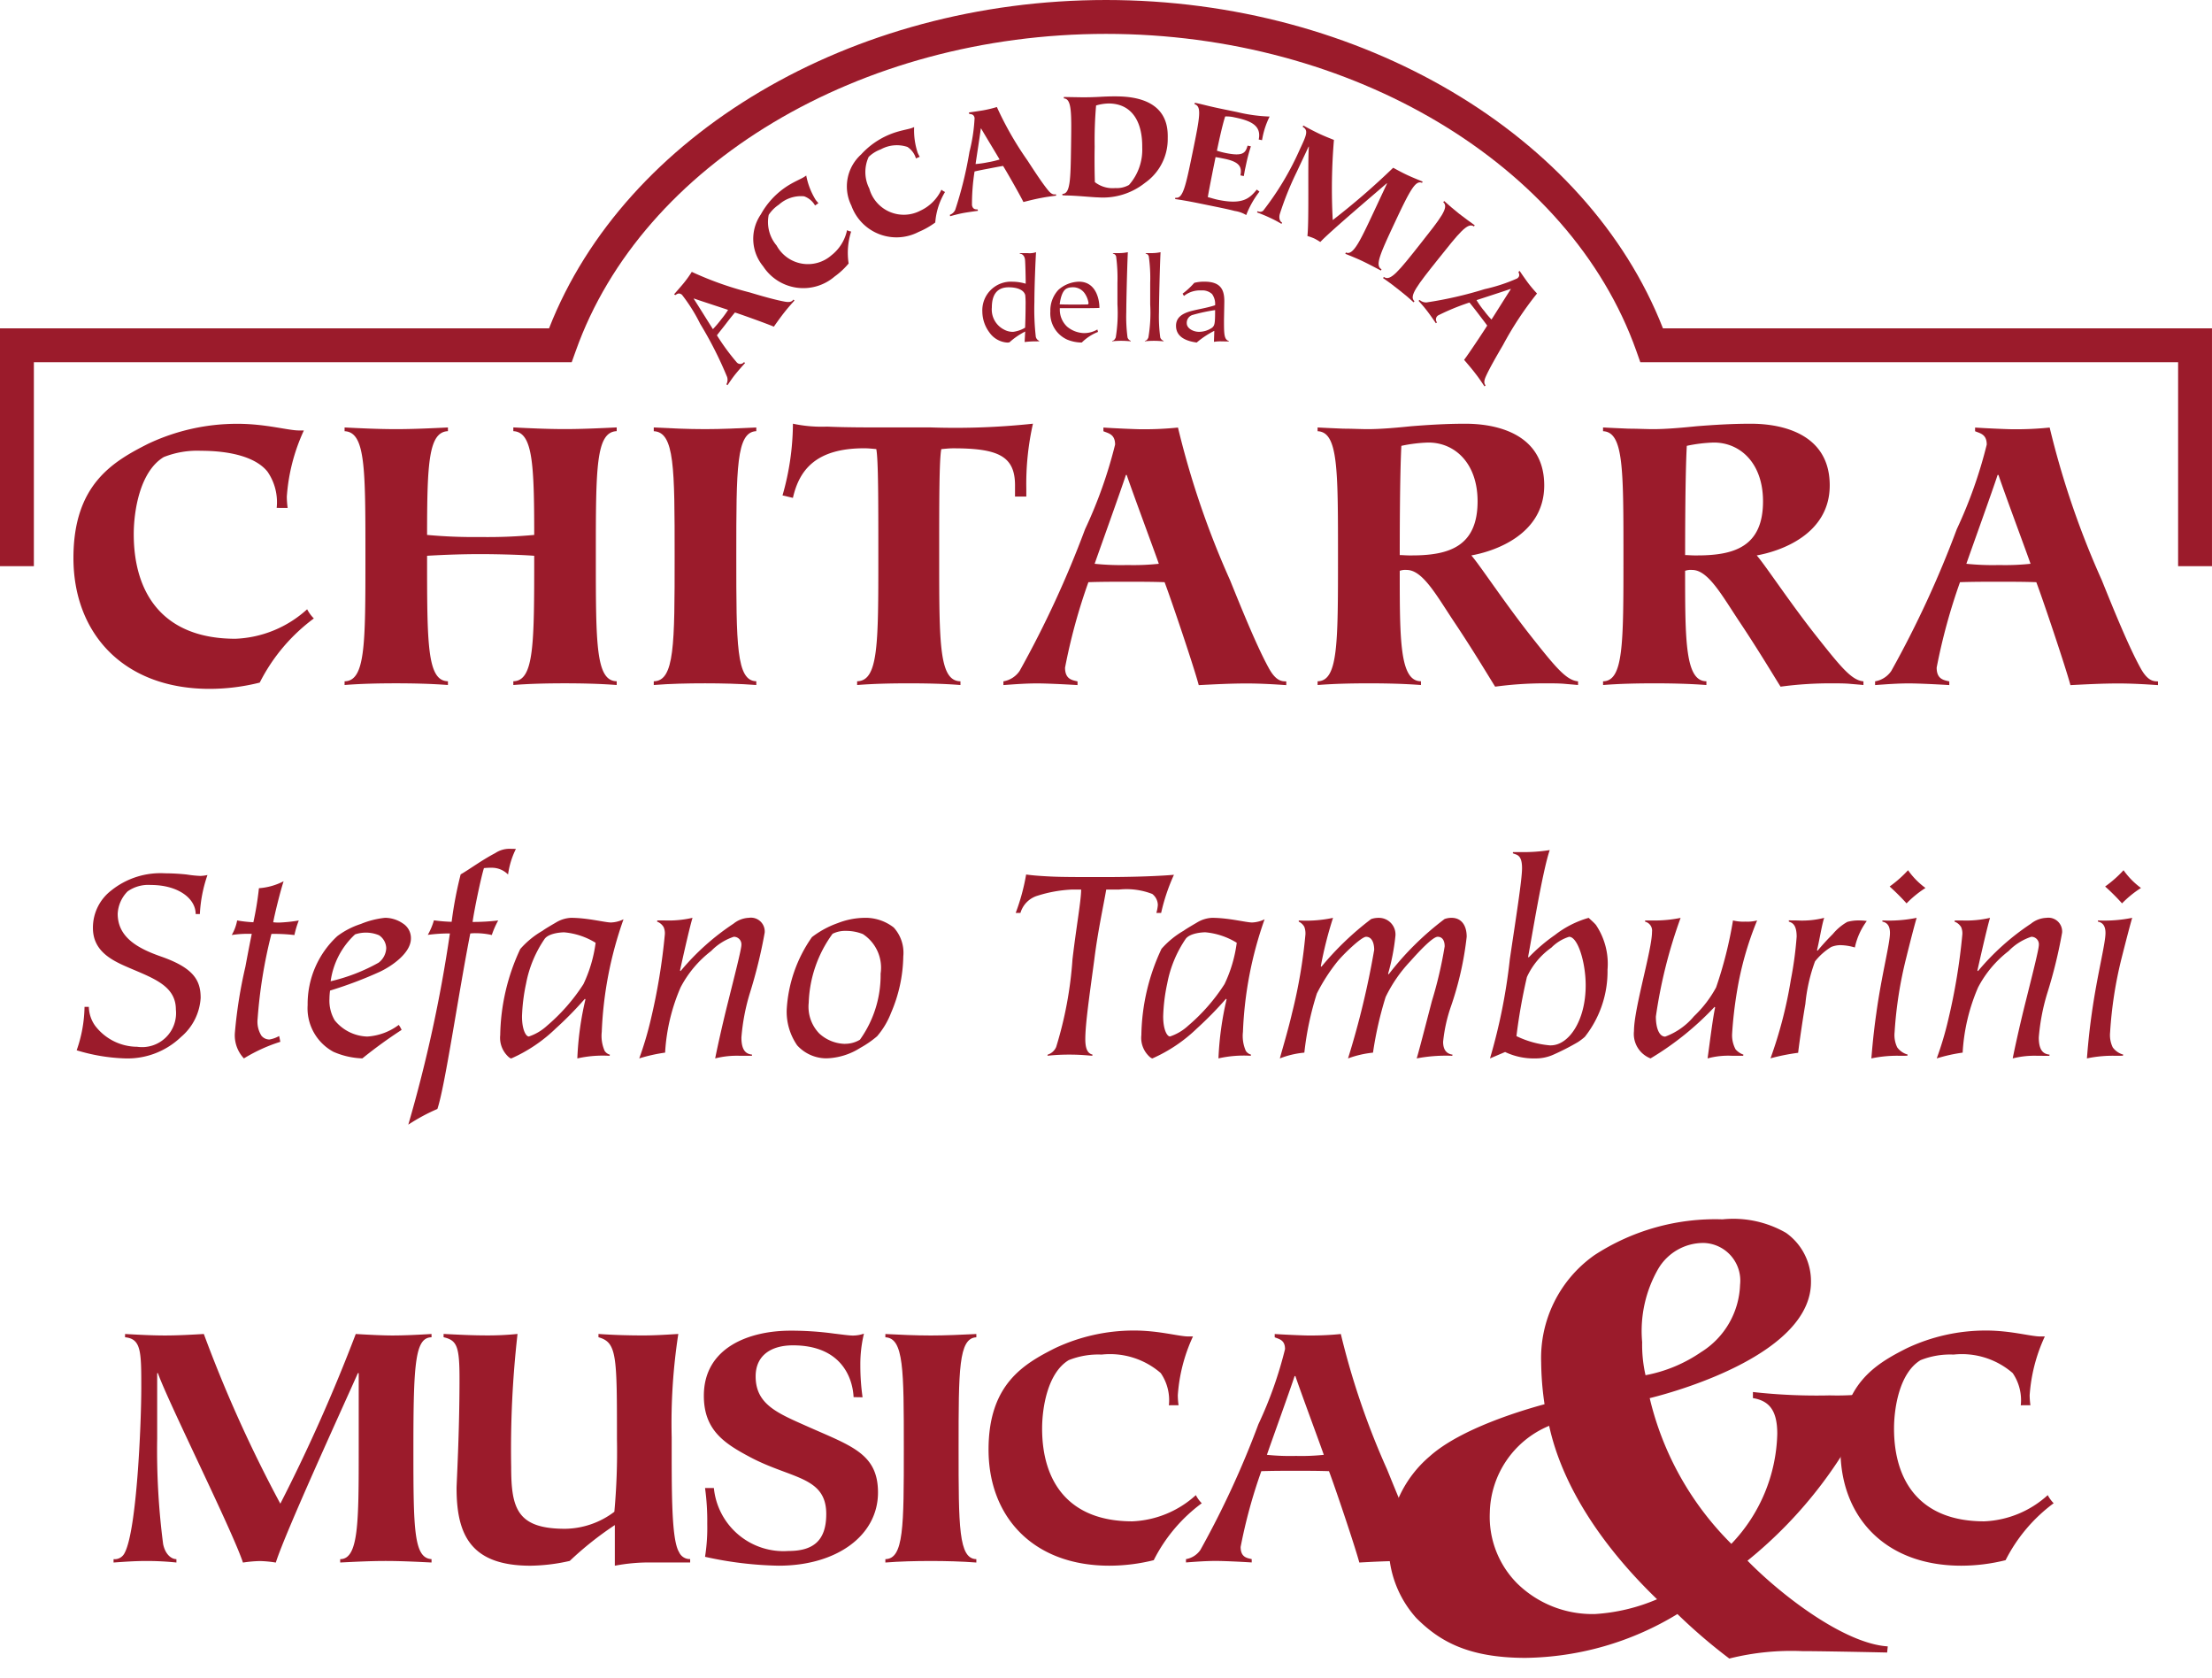 <svg id="Raggruppa_200" data-name="Raggruppa 200" xmlns="http://www.w3.org/2000/svg" xmlns:xlink="http://www.w3.org/1999/xlink" width="122.651" height="93.003" viewBox="0 0 122.651 93.003">
  <defs>
    <clipPath id="clip-path">
      <rect id="Rettangolo_237" data-name="Rettangolo 237" width="122.651" height="93.003" fill="#9b1b2b"/>
    </clipPath>
  </defs>
  <g id="Raggruppa_199" data-name="Raggruppa 199" clip-path="url(#clip-path)">
    <path id="Tracciato_239" data-name="Tracciato 239" d="M14.614,184.1a.609.609,0,0,0,.614-.346c.676-1.249.923-7.175.923-9.145,0-2.006,0-2.723-.9-2.808v-.182c.74.04,1.477.082,2.214.082.719,0,1.437-.042,2.154-.082a74.319,74.319,0,0,0,4.242,9.406,94.156,94.156,0,0,0,4.182-9.406c.674.04,1.475.082,2.029.082.716,0,1.456-.042,2.173-.082v.182c-.9.019-1.006,1.373-1.006,6.148,0,4.531.022,6.089,1.006,6.15v.187c-.843-.042-1.7-.085-2.544-.085s-1.677.043-2.521.085V184.1c1.027,0,1.027-2.048,1.027-6.15v-4.16H28.16c-.736,1.664-4.019,8.813-4.55,10.5a6.185,6.185,0,0,0-.88-.085,7.011,7.011,0,0,0-.941.085c-.6-1.806-4.161-8.918-4.716-10.5h-.041v3.63a40.44,40.44,0,0,0,.33,5.842c.122.593.47.838.737.838v.187a15.564,15.564,0,0,0-1.721-.085c-.575,0-1.172.043-1.764.085Z" transform="translate(-8.317 -97.67)" fill="#9b1b2b"/>
    <path id="Tracciato_240" data-name="Tracciato 240" d="M66.584,182.211a18.448,18.448,0,0,0-2.5,1.987,10.3,10.3,0,0,1-2.175.266c-3.3,0-4.1-1.7-4.1-4.3,0-.285.163-3.032.163-6.066,0-1.8-.144-2.13-.883-2.3v-.182c.8.04,1.576.082,2.417.082a16.283,16.283,0,0,0,1.683-.082,56.632,56.632,0,0,0-.352,7.376c0,2.3.33,3.425,2.994,3.425a4.606,4.606,0,0,0,2.727-.944,36.778,36.778,0,0,0,.144-4.017c0-4.653,0-5.37-1.025-5.657v-.182c.819.058,1.661.082,2.481.082.656,0,1.292-.042,1.946-.082a32.492,32.492,0,0,0-.367,5.736c0,2.955-.023,5.657.408,6.356a.648.648,0,0,0,.616.387v.187H68.531a10.188,10.188,0,0,0-1.947.181Z" transform="translate(-32.493 -97.67)" fill="#9b1b2b"/>
    <path id="Tracciato_241" data-name="Tracciato 241" d="M98.879,174.872c-.06-1.168-.759-2.871-3.361-2.871-1.209,0-2.07.554-2.07,1.721,0,1.54,1.19,2.027,2.808,2.747,2.479,1.107,3.976,1.516,3.976,3.69,0,2.378-2.275,4.057-5.513,4.057a20.308,20.308,0,0,1-4.077-.493,10.29,10.29,0,0,0,.123-1.822,13.267,13.267,0,0,0-.123-1.99h.49A3.88,3.88,0,0,0,95.27,183.4c1.375,0,2.093-.572,2.093-2.048,0-2.09-1.947-1.945-4.222-3.155-1.435-.76-2.565-1.5-2.565-3.4,0-2.708,2.565-3.609,4.8-3.609a17.507,17.507,0,0,1,2.441.164c.368.042.8.106,1.024.106a1.861,1.861,0,0,0,.612-.106,7.251,7.251,0,0,0-.2,1.764,12.354,12.354,0,0,0,.124,1.764Z" transform="translate(-51.549 -97.423)" fill="#9b1b2b"/>
    <path id="Tracciato_242" data-name="Tracciato 242" d="M113.935,184.1c1.023-.019,1.023-1.8,1.023-6.15s0-6.106-1.023-6.148v-.182c.8.04,1.661.082,2.524.082.8,0,1.7-.042,2.52-.082v.182c-.984.042-.984,1.8-.984,6.148s0,6.131.984,6.15v.187c-.821-.064-1.722-.085-2.52-.085-.863,0-1.724.021-2.524.085Z" transform="translate(-64.843 -97.67)" fill="#9b1b2b"/>
    <path id="Tracciato_243" data-name="Tracciato 243" d="M137.209,175.323a2.656,2.656,0,0,0-.451-1.785,4.293,4.293,0,0,0-3.279-1.025,4.421,4.421,0,0,0-1.823.308c-1.19.717-1.476,2.687-1.476,3.793,0,2.932,1.457,5.143,5,5.143a5.577,5.577,0,0,0,3.525-1.453,1.8,1.8,0,0,0,.327.45,8.887,8.887,0,0,0-2.662,3.156,10.224,10.224,0,0,1-2.46.306c-4.242,0-6.7-2.724-6.7-6.435,0-3.606,1.927-4.734,3.669-5.615a10.241,10.241,0,0,1,4.407-.986c1.371,0,2.479.329,3.011.329h.248a9.222,9.222,0,0,0-.841,3.259,4.071,4.071,0,0,0,.042.553Z" transform="translate(-72.397 -97.423)" fill="#9b1b2b"/>
    <path id="Tracciato_244" data-name="Tracciato 244" d="M156.262,184.284c-.655-.042-1.558-.084-1.99-.084-.551,0-1.1.042-1.655.084V184.1a1.21,1.21,0,0,0,.8-.511,50.476,50.476,0,0,0,3.216-6.968,22.185,22.185,0,0,0,1.476-4.162c0-.514-.327-.553-.572-.656v-.182c.59.039,1.619.081,1.8.081a16.584,16.584,0,0,0,1.866-.081,42.723,42.723,0,0,0,2.562,7.5c.6,1.476,1.331,3.279,1.906,4.323.348.638.633.657.863.657v.187c-.576-.042-1.293-.084-1.95-.084-.78,0-1.579.042-2.356.084-.227-.862-1.374-4.265-1.682-5.064-.614-.021-1.229-.021-1.861-.021s-1.255,0-1.89.021a28.712,28.712,0,0,0-1.147,4.2c0,.575.351.614.614.675Zm2.459-5.905a11.816,11.816,0,0,0,1.537-.061c-.142-.432-1.31-3.566-1.574-4.365h-.044c-.225.7-1.335,3.772-1.535,4.365a12.613,12.613,0,0,0,1.616.061" transform="translate(-86.857 -97.671)" fill="#9b1b2b"/>
    <path id="Tracciato_245" data-name="Tracciato 245" d="M246.833,175.323a2.664,2.664,0,0,0-.449-1.785,4.3,4.3,0,0,0-3.279-1.025,4.438,4.438,0,0,0-1.827.308c-1.187.717-1.473,2.687-1.473,3.793,0,2.932,1.454,5.143,5,5.143a5.568,5.568,0,0,0,3.523-1.453,1.973,1.973,0,0,0,.328.45,8.952,8.952,0,0,0-2.665,3.156,10.194,10.194,0,0,1-2.457.306c-4.245,0-6.7-2.724-6.7-6.435,0-3.606,1.927-4.734,3.67-5.615a10.244,10.244,0,0,1,4.4-.986c1.377,0,2.482.329,3.014.329h.248a9.223,9.223,0,0,0-.841,3.259,4.526,4.526,0,0,0,.042.553Z" transform="translate(-134.785 -97.423)" fill="#9b1b2b"/>
    <path id="Tracciato_246" data-name="Tracciato 246" d="M206.345,180.884c-1.682-.037-3.85-.077-4.711-.077a14.133,14.133,0,0,0-4.04.411,30.591,30.591,0,0,1-2.877-2.467,16.591,16.591,0,0,1-8.417,2.43c-3.254,0-4.823-.973-6.059-2.206a5.956,5.956,0,0,1-1.531-4.076,6.435,6.435,0,0,1,2.282-4.9c1.717-1.532,5.121-2.544,6.357-2.879a16.549,16.549,0,0,1-.187-2.319,6.969,6.969,0,0,1,2.952-5.944,12.265,12.265,0,0,1,7.107-1.986,5.864,5.864,0,0,1,3.517.749,3.281,3.281,0,0,1,1.384,2.731c0,3.888-7.108,5.981-8.942,6.432a16.859,16.859,0,0,0,4.527,8.077,9.119,9.119,0,0,0,2.546-6.1c0-1.308-.453-1.83-1.35-1.98v-.337a31.719,31.719,0,0,0,4.265.187,14.019,14.019,0,0,0,2.5-.15,24.347,24.347,0,0,1-7.066,9.313c1.907,1.946,5.383,4.6,7.778,4.751Zm-16.2-2.133a10.346,10.346,0,0,0,3.443-.82c-3.142-3.032-5.275-6.361-5.984-9.614a5.326,5.326,0,0,0-3.29,4.824,5.231,5.231,0,0,0,1.532,3.927,5.948,5.948,0,0,0,4.3,1.682m2.805-13.239a8.038,8.038,0,0,0,3.068-1.273,4.575,4.575,0,0,0,2.171-3.738,2.088,2.088,0,0,0-2.023-2.32,2.908,2.908,0,0,0-2.506,1.421,6.9,6.9,0,0,0-.9,4.075,7.647,7.647,0,0,0,.187,1.835" transform="translate(-101.707 -89.278)" fill="#9b1b2b"/>
    <path id="Tracciato_247" data-name="Tracciato 247" d="M90.689,40.029c-.19.21-.442.5-.559.648-.147.185-.28.385-.416.581l-.061-.049a.519.519,0,0,0,.039-.408A21.122,21.122,0,0,0,88.2,37.857a9.283,9.283,0,0,0-1.01-1.61c-.172-.138-.274-.038-.374.018l-.061-.049c.171-.191.459-.526.51-.589a6.458,6.458,0,0,0,.469-.65,18.358,18.358,0,0,0,3.214,1.14c.658.2,1.463.427,1.971.515.307.051.389-.041.449-.117l.061.05c-.165.182-.371.414-.545.635-.208.262-.408.543-.6.816-.349-.154-1.806-.676-2.156-.787-.171.2-.337.411-.5.626s-.335.421-.5.639a12.215,12.215,0,0,0,1.11,1.511.259.259,0,0,0,.391-.026Zm-1.332-2.408a5.363,5.363,0,0,0,.39-.535c-.184-.067-1.552-.51-1.893-.631l-.013.012c.175.262.916,1.457,1.065,1.685a6.472,6.472,0,0,0,.451-.53" transform="translate(-49.376 -19.906)" fill="#9b1b2b"/>
    <path id="Tracciato_248" data-name="Tracciato 248" d="M100.352,24.237a1.145,1.145,0,0,0-.606-.508,1.831,1.831,0,0,0-1.4.464,1.979,1.979,0,0,0-.563.564,2.007,2.007,0,0,0,.437,1.7,1.978,1.978,0,0,0,3.039.543,2.388,2.388,0,0,0,.867-1.393.711.711,0,0,0,.228.075,3.86,3.86,0,0,0-.14,1.771,4.218,4.218,0,0,1-.78.725,2.657,2.657,0,0,1-3.959-.567,2.388,2.388,0,0,1-.128-2.881,4.379,4.379,0,0,1,1.292-1.45c.483-.346.949-.51,1.137-.643l.087-.06a3.965,3.965,0,0,0,.524,1.35c.047.063.106.129.152.182Z" transform="translate(-55.159 -12.847)" fill="#9b1b2b"/>
    <path id="Tracciato_249" data-name="Tracciato 249" d="M112.818,18.087a1.143,1.143,0,0,0-.471-.636,1.852,1.852,0,0,0-1.475.132,1.914,1.914,0,0,0-.675.42,2.015,2.015,0,0,0,.035,1.752,1.984,1.984,0,0,0,2.837,1.226,2.4,2.4,0,0,0,1.162-1.16.867.867,0,0,0,.2.126,3.848,3.848,0,0,0-.542,1.692,4.409,4.409,0,0,1-.927.525,2.656,2.656,0,0,1-3.723-1.458,2.386,2.386,0,0,1,.536-2.836,4.409,4.409,0,0,1,1.59-1.113c.549-.226,1.041-.279,1.253-.366l.1-.042a3.973,3.973,0,0,0,.2,1.434,2.4,2.4,0,0,0,.11.214Z" transform="translate(-62.031 -9.305)" fill="#9b1b2b"/>
    <path id="Tracciato_250" data-name="Tracciato 250" d="M123.79,19.523c-.278.037-.665.093-.846.128-.233.045-.464.108-.695.17l-.016-.077a.526.526,0,0,0,.3-.282,21.453,21.453,0,0,0,.786-3.208,9.387,9.387,0,0,0,.285-1.878c-.042-.218-.187-.207-.3-.228l-.015-.079c.254-.031.692-.1.767-.113a6.553,6.553,0,0,0,.784-.187,18.242,18.242,0,0,0,1.694,2.959c.373.573.832,1.278,1.159,1.671.2.241.324.223.419.207l.015.076c-.247.031-.551.071-.828.126-.329.061-.664.145-.988.227-.165-.346-.93-1.69-1.127-2-.26.041-.52.094-.789.145s-.528.1-.793.162a11.66,11.66,0,0,0-.143,1.87c.049.241.2.228.315.235Zm.559-2.693a5.4,5.4,0,0,0,.642-.152c-.094-.171-.844-1.4-1.024-1.719l-.017,0c-.038.315-.254,1.7-.291,1.971a5.847,5.847,0,0,0,.69-.1" transform="translate(-69.565 -7.836)" fill="#9b1b2b"/>
    <path id="Tracciato_251" data-name="Tracciato 251" d="M136.715,17.883v-.077c.439,0,.453-.77.48-2.639s.042-2.628-.4-2.654v-.079l.919.016c.36.006.75-.005,1.119-.026s.707-.027.961-.022c2.8.045,2.77,1.78,2.761,2.337a2.954,2.954,0,0,1-1.253,2.45A3.743,3.743,0,0,1,138.7,18c-.324-.005-1.189-.1-1.806-.107Zm2.942-.4a1.36,1.36,0,0,0,.751-.173,2.949,2.949,0,0,0,.733-2.08c.019-1.4-.554-2.416-1.834-2.436a2.608,2.608,0,0,0-.724.111,22.563,22.563,0,0,0-.079,2.284c-.015.811,0,1.639.012,1.965a1.6,1.6,0,0,0,1.141.328" transform="translate(-77.807 -7.058)" fill="#9b1b2b"/>
    <path id="Tracciato_252" data-name="Tracciato 252" d="M155.9,18.145a5.1,5.1,0,0,0-.734,1.3,1.675,1.675,0,0,0-.637-.227c-.308-.082-.662-.153-.949-.214l-1.02-.208c-.691-.142-1.25-.229-1.337-.237l.016-.078c.421.086.572-.647.954-2.506.41-2,.513-2.552.108-2.678l.016-.077c.182.036.4.088.651.15s.577.136.947.211l.743.153a8.92,8.92,0,0,0,1.806.25,4.526,4.526,0,0,0-.389,1.139l-.033.171-.182-.037c.164-.793-.469-1.049-1.36-1.231a1.892,1.892,0,0,0-.5-.047c-.179.54-.414,1.689-.459,1.9.108.03.237.075.485.126.946.193,1.1.008,1.215-.408l.184.037a9.564,9.564,0,0,0-.261.982c-.122.571-.048.216-.132.668l-.187-.04c.092-.458-.038-.746-.885-.92-.207-.042-.377-.076-.493-.091-.055.275-.334,1.641-.43,2.217.19.047.377.112.575.151,1.374.284,1.748-.09,2.141-.568Z" transform="translate(-86.066 -7.523)" fill="#9b1b2b"/>
    <path id="Tracciato_253" data-name="Tracciato 253" d="M161.808,20.9a.263.263,0,0,0,.3-.024,16.146,16.146,0,0,0,2.03-3.393c.367-.783.5-1.063.163-1.257l.032-.074c.282.153.561.3.849.438s.565.245.851.361a32.509,32.509,0,0,0-.066,4.442,40.109,40.109,0,0,0,3.351-2.9c.254.14.556.3.772.4.279.131.577.25.862.367l-.035.071c-.353-.157-.643.35-1.515,2.212-.825,1.764-1.1,2.374-.73,2.578l-.035.071c-.321-.169-.649-.343-.973-.5s-.662-.293-1-.428l.031-.074c.4.188.777-.61,1.527-2.208l.757-1.619-.017-.008c-.586.511-3.174,2.7-3.685,3.254a3.272,3.272,0,0,0-.33-.193,3.17,3.17,0,0,0-.385-.14c.1-.813.009-4.235.084-4.952l-.018,0-.662,1.41a17.2,17.2,0,0,0-.938,2.336c-.061.254.026.414.131.463l-.034.071a6.558,6.558,0,0,0-.659-.346c-.219-.105-.458-.2-.7-.291Z" transform="translate(-92.069 -9.194)" fill="#9b1b2b"/>
    <path id="Tracciato_254" data-name="Tracciato 254" d="M178.026,30.081c.349.266.829-.332,1.989-1.8s1.637-2.058,1.3-2.347l.051-.062c.258.227.535.473.825.7.271.211.585.44.87.646l-.047.061c-.343-.248-.814.348-1.98,1.811s-1.639,2.064-1.315,2.333l-.05.063c-.255-.243-.555-.49-.825-.7-.287-.23-.588-.456-.872-.648Z" transform="translate(-101.289 -14.727)" fill="#9b1b2b"/>
    <path id="Tracciato_255" data-name="Tracciato 255" d="M183.511,37.763c-.158-.236-.382-.551-.5-.7-.145-.19-.3-.367-.464-.546l.065-.047a.524.524,0,0,0,.383.137,21.655,21.655,0,0,0,3.218-.736,9.432,9.432,0,0,0,1.806-.593c.179-.133.1-.256.071-.367l.066-.049c.143.216.4.575.446.637a7.228,7.228,0,0,0,.517.614,18.47,18.47,0,0,0-1.88,2.845c-.345.593-.767,1.317-.972,1.786-.123.289-.056.389,0,.466l-.063.05c-.137-.207-.309-.464-.483-.686-.2-.266-.428-.529-.645-.783.232-.3,1.088-1.588,1.281-1.9-.156-.215-.319-.424-.484-.642s-.328-.424-.5-.636a12.607,12.607,0,0,0-1.735.713.264.264,0,0,0-.068.387Zm2.659-.713a4.729,4.729,0,0,0,.424.506c.109-.159.872-1.384,1.072-1.684l-.011-.013c-.3.105-1.635.538-1.89.622a5.023,5.023,0,0,0,.4.569" transform="translate(-103.894 -19.843)" fill="#9b1b2b"/>
    <path id="Tracciato_256" data-name="Tracciato 256" d="M20.711,59.181a2.975,2.975,0,0,0-.509-2.009c-.668-.833-2.123-1.157-3.695-1.157a5.023,5.023,0,0,0-2.058.348c-1.338.81-1.663,3.026-1.663,4.272,0,3.307,1.641,5.8,5.64,5.8A6.265,6.265,0,0,0,22.4,64.8a2.08,2.08,0,0,0,.372.509,10.069,10.069,0,0,0-3,3.556,11.476,11.476,0,0,1-2.773.348c-4.782,0-7.557-3.072-7.557-7.255,0-4.068,2.174-5.337,4.136-6.329a11.54,11.54,0,0,1,4.97-1.11c1.547,0,2.8.369,3.394.369h.277a10.437,10.437,0,0,0-.946,3.675,4.944,4.944,0,0,0,.047.622Z" transform="translate(-5.37 -31.026)" fill="#9b1b2b"/>
    <path id="Tracciato_257" data-name="Tracciato 257" d="M44.345,69.067c1.155-.024,1.155-2.034,1.155-6.932s0-6.883-1.155-6.932v-.208c.9.046,1.894.093,2.864.093.9,0,1.94-.047,2.866-.093V55.2c-1.063.049-1.156,1.733-1.156,5.752a28.351,28.351,0,0,0,2.956.116,27.739,27.739,0,0,0,2.984-.116c0-4.019-.094-5.7-1.158-5.752v-.208c.9.046,1.894.093,2.864.093.9,0,1.942-.047,2.868-.093V55.2c-1.157.049-1.157,2.034-1.157,6.932s0,6.908,1.157,6.932v.208c-.926-.072-1.967-.094-2.868-.094-.971,0-1.964.021-2.864.094v-.208c1.158-.024,1.158-2.056,1.158-6.956-.926-.069-2.288-.092-2.984-.092-.807,0-1.8.024-2.956.092,0,4.9,0,6.932,1.156,6.956v.208c-.926-.072-1.964-.094-2.866-.094-.971,0-1.963.021-2.864.094Z" transform="translate(-25.238 -31.299)" fill="#9b1b2b"/>
    <path id="Tracciato_258" data-name="Tracciato 258" d="M84.131,69.067c1.157-.024,1.157-2.034,1.157-6.932s0-6.883-1.157-6.932v-.208c.9.046,1.874.093,2.845.093.9,0,1.916-.047,2.84-.093V55.2c-1.109.049-1.109,2.034-1.109,6.932s0,6.908,1.109,6.932v.208c-.924-.072-1.941-.094-2.84-.094-.971,0-1.942.021-2.845.094Z" transform="translate(-47.881 -31.299)" fill="#9b1b2b"/>
    <path id="Tracciato_259" data-name="Tracciato 259" d="M113.593,57.933c0-1.617-.922-2.055-3.417-2.055-.232,0-.442.024-.671.045-.117.579-.117,2.913-.117,5.939,0,4.9,0,6.908,1.179,6.932V69c-.9-.073-1.894-.094-2.865-.094s-1.964.021-2.864.094v-.208c1.176-.024,1.176-2.034,1.176-6.932,0-3.026,0-5.361-.113-5.939-.231-.021-.439-.045-.671-.045-2.7,0-3.606,1.226-3.952,2.749l-.577-.137a14.623,14.623,0,0,0,.577-3.975,7.636,7.636,0,0,0,1.894.162c1,.045,2.218.045,3.236.045h2.519a40.41,40.41,0,0,0,5.66-.207,15.2,15.2,0,0,0-.368,3.6v.44h-.627Z" transform="translate(-57.312 -31.026)" fill="#9b1b2b"/>
    <path id="Tracciato_260" data-name="Tracciato 260" d="M133.234,69.276c-.739-.046-1.752-.093-2.24-.093-.623,0-1.246.047-1.87.093v-.208a1.354,1.354,0,0,0,.9-.579,56.93,56.93,0,0,0,3.628-7.853,25.337,25.337,0,0,0,1.665-4.692c0-.577-.371-.623-.648-.739V55c.67.046,1.829.093,2.034.093a18.3,18.3,0,0,0,2.1-.093,48.132,48.132,0,0,0,2.887,8.458c.672,1.662,1.5,3.7,2.148,4.874.392.716.714.739.97.739v.208c-.646-.046-1.455-.093-2.194-.093-.878,0-1.779.047-2.659.093-.253-.97-1.549-4.807-1.894-5.707-.694-.025-1.39-.025-2.1-.025-.691,0-1.409,0-2.125.025a32.107,32.107,0,0,0-1.294,4.737c0,.644.39.692.691.762Zm2.776-6.655a13.306,13.306,0,0,0,1.731-.069c-.161-.485-1.479-4.019-1.78-4.924h-.045c-.254.788-1.5,4.252-1.733,4.924a14.288,14.288,0,0,0,1.827.069" transform="translate(-73.487 -31.299)" fill="#9b1b2b"/>
    <path id="Tracciato_261" data-name="Tracciato 261" d="M169.556,68.794c1.131-.024,1.131-2.034,1.131-6.932s0-6.883-1.131-6.932v-.208c.437.025.944.046,1.434.067.483,0,.967.026,1.339.026.693,0,1.5-.068,2.422-.162.9-.071,1.919-.138,2.958-.138.647,0,4.413,0,4.413,3.418,0,2.727-2.749,3.653-4.041,3.882.485.556,1.848,2.634,3.348,4.529,1.317,1.664,1.922,2.4,2.568,2.45V69c-.232-.025-.532-.046-.809-.072-.3-.021-.6-.021-.9-.021a20.388,20.388,0,0,0-2.887.184c-.279-.439-1.157-1.917-2.222-3.513-.991-1.476-1.777-2.957-2.678-2.957a.92.92,0,0,0-.39.047c0,3.836,0,6.123,1.176,6.123V69c-.926-.072-1.964-.094-2.865-.094-.972,0-1.962.021-2.864.094Zm5.22-6.979c2.056,0,3.651-.485,3.651-3,0-2.1-1.25-3.257-2.726-3.257a8.246,8.246,0,0,0-1.5.183c-.09,1.664-.09,5.339-.09,6.055.184,0,.3.021.667.021" transform="translate(-96.498 -31.026)" fill="#9b1b2b"/>
    <path id="Tracciato_262" data-name="Tracciato 262" d="M206.29,68.794c1.131-.024,1.131-2.034,1.131-6.932s0-6.883-1.131-6.932v-.208c.437.025.946.046,1.43.067.484,0,.972.026,1.338.026.695,0,1.5-.068,2.428-.162.9-.071,1.917-.138,2.96-.138.646,0,4.413,0,4.413,3.418,0,2.727-2.752,3.653-4.047,3.882.486.556,1.848,2.634,3.351,4.529,1.318,1.664,1.919,2.4,2.565,2.45V69c-.232-.025-.53-.046-.809-.072-.3-.021-.6-.021-.9-.021a20.4,20.4,0,0,0-2.886.184c-.281-.439-1.159-1.917-2.221-3.513-.992-1.476-1.775-2.957-2.678-2.957a.944.944,0,0,0-.394.047c0,3.836,0,6.123,1.18,6.123V69c-.926-.072-1.964-.094-2.866-.094-.967,0-1.964.021-2.862.094Zm5.219-6.979c2.056,0,3.651-.485,3.651-3,0-2.1-1.25-3.257-2.726-3.257a8.223,8.223,0,0,0-1.5.183c-.093,1.664-.093,5.339-.093,6.055.183,0,.3.021.671.021" transform="translate(-117.404 -31.026)" fill="#9b1b2b"/>
    <path id="Tracciato_263" data-name="Tracciato 263" d="M245.411,69.276c-.738-.046-1.755-.093-2.241-.093-.623,0-1.248.047-1.873.093v-.208a1.351,1.351,0,0,0,.9-.579,56.752,56.752,0,0,0,3.629-7.853,25.383,25.383,0,0,0,1.662-4.692c0-.577-.369-.623-.646-.739V55c.669.046,1.827.093,2.035.093a18.225,18.225,0,0,0,2.1-.093,47.9,47.9,0,0,0,2.889,8.458c.67,1.662,1.5,3.7,2.149,4.874.393.716.714.739.97.739v.208c-.646-.046-1.455-.093-2.2-.093-.878,0-1.778.047-2.657.093-.256-.97-1.547-4.807-1.892-5.707-.7-.025-1.387-.025-2.106-.025-.691,0-1.408,0-2.125.025a32.539,32.539,0,0,0-1.294,4.737c0,.644.394.692.7.762Zm2.774-6.655a13.309,13.309,0,0,0,1.731-.069c-.161-.485-1.481-4.019-1.777-4.924h-.049c-.253.788-1.5,4.252-1.732,4.924a14.3,14.3,0,0,0,1.827.069" transform="translate(-137.327 -31.299)" fill="#9b1b2b"/>
    <path id="Tracciato_264" data-name="Tracciato 264" d="M129.429,37.393a5.245,5.245,0,0,0-.671.037c.01-.191.025-.49.033-.583a3.976,3.976,0,0,0-.876.6.64.64,0,0,1-.125.013,1.314,1.314,0,0,1-.984-.559,1.958,1.958,0,0,1-.393-1.152,1.587,1.587,0,0,1,1.673-1.663,2.64,2.64,0,0,1,.73.111v-.179c0-.042-.013-.917-.038-1.163-.03-.216-.156-.319-.287-.319V32.5h.418a1.1,1.1,0,0,0,.481-.05c-.026.391-.091,1.886-.091,2.755a13.611,13.611,0,0,0,.078,1.935.32.32,0,0,0,.187.224v.026Zm-1.779-.635a1.006,1.006,0,0,0,.471.107,1.714,1.714,0,0,0,.663-.231c.007-.14.027-.747.027-1.239a4.55,4.55,0,0,0-.019-.564c-.072-.279-.421-.435-.923-.435-.7,0-.929.49-.929,1.118a1.247,1.247,0,0,0,.712,1.244" transform="translate(-71.944 -18.47)" fill="#9b1b2b"/>
    <path id="Tracciato_265" data-name="Tracciato 265" d="M137.8,39.021a2.669,2.669,0,0,0-.9.588,2.146,2.146,0,0,1-.8-.159,1.594,1.594,0,0,1-.942-1.564,1.674,1.674,0,0,1,.443-1.194,1.776,1.776,0,0,1,1.145-.456c.922,0,1.133.942,1.133,1.453-.137.016-.938.016-1.441.016h-.755v.109a1.282,1.282,0,0,0,.405.916,1.533,1.533,0,0,0,.935.356,1.454,1.454,0,0,0,.743-.2Zm-2.126-1.529c.112.006.412.013.908.013.169,0,.51-.006.561-.006a.253.253,0,0,0,.111-.013.119.119,0,0,0,.021-.072,1.316,1.316,0,0,0-.215-.535.792.792,0,0,0-.733-.33.625.625,0,0,0-.247.057c-.312.133-.383.739-.405.887" transform="translate(-76.918 -20.621)" fill="#9b1b2b"/>
    <path id="Tracciato_266" data-name="Tracciato 266" d="M143.116,37.367c.1-.021.145-.07.2-.19a8.341,8.341,0,0,0,.094-1.837V34.153a9.028,9.028,0,0,0-.074-1.468.206.206,0,0,0-.177-.153V32.5h.287a2.371,2.371,0,0,0,.541-.05c-.044.9-.087,2.817-.087,3.312a8.729,8.729,0,0,0,.07,1.418.3.3,0,0,0,.179.183v.026c-.162-.013-.326-.026-.492-.026a4.722,4.722,0,0,0-.539.026Z" transform="translate(-81.45 -18.47)" fill="#9b1b2b"/>
    <path id="Tracciato_267" data-name="Tracciato 267" d="M147.317,37.367c.1-.021.148-.07.2-.19a8.262,8.262,0,0,0,.1-1.837V34.153a8.679,8.679,0,0,0-.077-1.468.2.2,0,0,0-.174-.153V32.5h.285a2.335,2.335,0,0,0,.54-.05c-.045.9-.087,2.817-.087,3.312a8.62,8.62,0,0,0,.071,1.418.3.3,0,0,0,.184.183v.026c-.168-.013-.332-.026-.5-.026a4.717,4.717,0,0,0-.535.026Z" transform="translate(-83.841 -18.47)" fill="#9b1b2b"/>
    <path id="Tracciato_268" data-name="Tracciato 268" d="M153.867,39.545a2.13,2.13,0,0,0-.427.026c0-.1.018-.522.018-.611a5.067,5.067,0,0,0-.975.648c-.574-.076-1.147-.3-1.147-.928,0-.456.343-.672.783-.8.377-.108.909-.182,1.384-.338a.937.937,0,0,0-.169-.621.793.793,0,0,0-.6-.2,1.415,1.415,0,0,0-.958.306L151.7,36.9a4.1,4.1,0,0,0,.648-.6,2.147,2.147,0,0,1,.567-.065c.933,0,1.1.483,1.1,1.1l-.019,1.015c0,.775,0,1.094.269,1.173v.027Zm-1.266-.529a1.3,1.3,0,0,0,.738-.231c.145-.128.164-.24.164-.974a9.6,9.6,0,0,0-1.271.275.455.455,0,0,0-.3.453c0,.3.382.476.67.476" transform="translate(-86.128 -20.621)" fill="#9b1b2b"/>
    <path id="Tracciato_269" data-name="Tracciato 269" d="M30.444,18.2H0V31.387H1.878V20.079H31.7l.225-.626C35.6,9.1,47.688,1.878,61.328,1.878S87.057,9.1,90.731,19.453l.221.626h29.82V31.387h1.878V18.2H92.207C88.007,7.463,75.465,0,61.328,0S34.644,7.463,30.444,18.2" fill="#9b1b2b"/>
    <path id="Tracciato_270" data-name="Tracciato 270" d="M16.468,114.616c0-.873-.983-1.613-2.485-1.613a1.991,1.991,0,0,0-1.29.356,1.891,1.891,0,0,0-.549,1.241c0,1.305,1.113,1.919,2.406,2.37,1.791.627,2.194,1.307,2.194,2.291a3.07,3.07,0,0,1-1.083,2.162,4.281,4.281,0,0,1-3.1,1.194,10.2,10.2,0,0,1-2.692-.45,7.572,7.572,0,0,0,.436-2.407h.239a1.878,1.878,0,0,0,.34,1.034,2.951,2.951,0,0,0,2.34,1.178,1.884,1.884,0,0,0,2.146-2.064c0-1.387-1.389-1.777-2.839-2.42-.871-.387-1.76-.918-1.76-2.1a2.593,2.593,0,0,1,1.016-2.08,4.36,4.36,0,0,1,2.986-.952,11.894,11.894,0,0,1,1.193.066,6.524,6.524,0,0,0,.756.079,2.1,2.1,0,0,0,.4-.05,7.707,7.707,0,0,0-.422,2.164Z" transform="translate(-5.618 -63.945)" fill="#9b1b2b"/>
    <path id="Tracciato_271" data-name="Tracciato 271" d="M30,121.76a25.748,25.748,0,0,1,.581-3.646c.1-.535.227-1.212.354-1.824a5.98,5.98,0,0,0-1.111.063,2.473,2.473,0,0,0,.3-.807,6.918,6.918,0,0,0,.9.1,17.3,17.3,0,0,0,.308-1.887,3.542,3.542,0,0,0,1.369-.385c-.176.53-.482,1.758-.577,2.272a2.381,2.381,0,0,0,.369.016,8.53,8.53,0,0,0,1.049-.113,5.083,5.083,0,0,0-.242.807,9.29,9.29,0,0,0-1.276-.063A27.04,27.04,0,0,0,31.259,121a1.454,1.454,0,0,0,.21.933.567.567,0,0,0,.453.212,1.671,1.671,0,0,0,.531-.193c.018.082.049.227.065.322a9.03,9.03,0,0,0-2.018.92,1.862,1.862,0,0,1-.5-1.434" transform="translate(-16.975 -64.522)" fill="#9b1b2b"/>
    <path id="Tracciato_272" data-name="Tracciato 272" d="M41.039,125.52a2.74,2.74,0,0,1-1.451-2.6,5.119,5.119,0,0,1,1.644-3.822,4.424,4.424,0,0,1,1.309-.677,4.784,4.784,0,0,1,1.34-.34,1.754,1.754,0,0,1,.982.309.958.958,0,0,1,.452.838c0,.807-1.064,1.532-1.71,1.838a22.6,22.6,0,0,1-2.774,1.049,3.5,3.5,0,0,0-.033.438,2.154,2.154,0,0,0,.29,1.21,2.415,2.415,0,0,0,1.807.9,3.248,3.248,0,0,0,1.744-.645,1.367,1.367,0,0,1,.159.277,25.794,25.794,0,0,0-2.176,1.579,4.36,4.36,0,0,1-1.583-.356m-.175-3.92a10.124,10.124,0,0,0,2.661-1.031,1.067,1.067,0,0,0,.421-.807.89.89,0,0,0-.4-.712A1.883,1.883,0,0,0,42.218,119a4.329,4.329,0,0,0-1.354,2.6" transform="translate(-22.53 -67.203)" fill="#9b1b2b"/>
    <path id="Tracciato_273" data-name="Tracciato 273" d="M58.508,109.217a4.541,4.541,0,0,0-.435,1.419,1.262,1.262,0,0,0-.837-.374,3.535,3.535,0,0,0-.5.019c-.163.517-.534,2.293-.63,2.984a11.606,11.606,0,0,0,1.42-.082,4.9,4.9,0,0,0-.355.807,3.977,3.977,0,0,0-.872-.1,2,2,0,0,0-.321.016c-.661,3.356-1.4,8.485-1.824,9.727a10.357,10.357,0,0,0-1.613.87,78.4,78.4,0,0,0,2.307-10.6,8.947,8.947,0,0,0-1.226.079,3.6,3.6,0,0,0,.34-.807,8.372,8.372,0,0,0,.983.082,21.437,21.437,0,0,1,.5-2.628c.534-.309,1.147-.775,1.919-1.181a1.413,1.413,0,0,1,.775-.238Z" transform="translate(-29.902 -62.158)" fill="#9b1b2b"/>
    <path id="Tracciato_274" data-name="Tracciato 274" d="M65.483,119.81a4.843,4.843,0,0,1,1.243-1.015c.095-.081.515-.324.789-.485a1.757,1.757,0,0,1,.776-.227c.932,0,1.885.258,2.223.258a1.711,1.711,0,0,0,.693-.177A21.1,21.1,0,0,0,70,124.408a2.071,2.071,0,0,0,.16,1.05.512.512,0,0,0,.291.211l-.015.063a6.406,6.406,0,0,0-1.79.145,17.133,17.133,0,0,1,.45-3.274l-.032-.031a19.373,19.373,0,0,1-1.615,1.645,8.439,8.439,0,0,1-2.466,1.661c-.065,0-.178-.1-.258-.193a1.424,1.424,0,0,1-.355-1.1,11.649,11.649,0,0,1,1.113-4.777m.466,4.856a2.787,2.787,0,0,0,1.017-.6,10.437,10.437,0,0,0,2.019-2.306,7.671,7.671,0,0,0,.675-2.291,3.988,3.988,0,0,0-1.744-.58c-.127,0-.82.031-1.076.353a6.5,6.5,0,0,0-1.035,2.483,10.078,10.078,0,0,0-.227,1.824c0,.759.227,1.112.371,1.112" transform="translate(-36.634 -67.204)" fill="#9b1b2b"/>
    <path id="Tracciato_275" data-name="Tracciato 275" d="M87.858,125.73a4.916,4.916,0,0,0-1.387.145c.065-.337.356-1.711.726-3.176.338-1.358.728-2.871.728-3.116a.419.419,0,0,0-.422-.451,3.111,3.111,0,0,0-1.257.791,6.086,6.086,0,0,0-1.694,2.017,10.571,10.571,0,0,0-.857,3.614,9.034,9.034,0,0,0-1.434.321,18.814,18.814,0,0,0,.645-2.178A33.769,33.769,0,0,0,83.68,119a.862.862,0,0,0-.065-.4.71.71,0,0,0-.368-.309l.017-.065h.384a5.886,5.886,0,0,0,1.567-.145c-.146.485-.421,1.679-.694,2.92l.032.032a13.494,13.494,0,0,1,2.936-2.628,1.449,1.449,0,0,1,.853-.324.764.764,0,0,1,.874.823,27.165,27.165,0,0,1-.823,3.358,11.453,11.453,0,0,0-.467,2.452c0,.823.337.917.593.952l-.014.063Z" transform="translate(-46.816 -67.203)" fill="#9b1b2b"/>
    <path id="Tracciato_276" data-name="Tracciato 276" d="M101.818,125.15a3.275,3.275,0,0,1-.58-1.969,7.725,7.725,0,0,1,1.4-4.03,5.159,5.159,0,0,1,1.436-.778,4.2,4.2,0,0,1,1.421-.29,2.55,2.55,0,0,1,1.677.535,2.075,2.075,0,0,1,.531,1.595,8.2,8.2,0,0,1-.677,3.132,4.458,4.458,0,0,1-.774,1.3,5.517,5.517,0,0,1-.935.646,3.668,3.668,0,0,1-1.889.58,2.193,2.193,0,0,1-1.614-.725m2.664-.081a1.573,1.573,0,0,0,.821-.227,6.139,6.139,0,0,0,1.146-3.662,2.224,2.224,0,0,0-.984-2.193,2.487,2.487,0,0,0-.935-.177,1.553,1.553,0,0,0-.745.161,6.853,6.853,0,0,0-1.322,3.822,2.126,2.126,0,0,0,.581,1.7,2.173,2.173,0,0,0,1.438.58" transform="translate(-57.617 -67.203)" fill="#9b1b2b"/>
    <path id="Tracciato_277" data-name="Tracciato 277" d="M130.97,114.64H130.7a11.582,11.582,0,0,0,.579-2.13c.34.047.711.079,1.357.111s1.567.031,2.952.031c1.759,0,3.177-.063,3.887-.127a10.741,10.741,0,0,0-.71,2.114H138.5a2.176,2.176,0,0,0,.082-.44.794.794,0,0,0-.309-.611,3.951,3.951,0,0,0-1.853-.243h-.7c-.145.854-.468,2.325-.66,3.872-.276,2.051-.5,3.583-.5,4.423,0,.707.239.807.4.854l-.013.063c-.407-.031-.729-.063-1.244-.063a10.8,10.8,0,0,0-1.242.063l.015-.063a.757.757,0,0,0,.467-.419,21.351,21.351,0,0,0,.906-4.859c.208-1.787.48-3.255.48-3.872h-.514a7.367,7.367,0,0,0-1.9.34,1.407,1.407,0,0,0-.951.954" transform="translate(-74.382 -64.032)" fill="#9b1b2b"/>
    <path id="Tracciato_278" data-name="Tracciato 278" d="M147.98,119.81a4.884,4.884,0,0,1,1.24-1.015c.1-.081.518-.324.79-.485a1.763,1.763,0,0,1,.776-.227c.935,0,1.886.258,2.226.258a1.712,1.712,0,0,0,.691-.177,21.053,21.053,0,0,0-1.2,6.242,2.059,2.059,0,0,0,.158,1.05.5.5,0,0,0,.29.211l-.016.063a6.4,6.4,0,0,0-1.79.145,17.4,17.4,0,0,1,.451-3.274l-.032-.031a19.982,19.982,0,0,1-1.613,1.645,8.473,8.473,0,0,1-2.467,1.661c-.063,0-.179-.1-.259-.193a1.41,1.41,0,0,1-.355-1.1,11.625,11.625,0,0,1,1.115-4.777m.466,4.856a2.776,2.776,0,0,0,1.016-.6,10.405,10.405,0,0,0,2.015-2.306,7.564,7.564,0,0,0,.677-2.291,4,4,0,0,0-1.742-.58c-.129,0-.823.031-1.081.353a6.527,6.527,0,0,0-1.031,2.483,9.916,9.916,0,0,0-.225,1.824c0,.759.225,1.112.369,1.112" transform="translate(-83.584 -67.204)" fill="#9b1b2b"/>
    <path id="Tracciato_279" data-name="Tracciato 279" d="M174.283,125.667l-.013.063a8.669,8.669,0,0,0-1.972.145c.1-.321.469-1.742.841-3.176a23.076,23.076,0,0,0,.709-3.034c0-.369-.163-.533-.387-.533-.273,0-1.034.81-1.516,1.356a7.84,7.84,0,0,0-1.371,1.985,20.1,20.1,0,0,0-.7,3.082,5.676,5.676,0,0,0-1.385.321,46.842,46.842,0,0,0,1.451-6.018c0-.385-.129-.725-.451-.725-.259,0-1.276.983-1.6,1.387a10.12,10.12,0,0,0-1.128,1.758,16.758,16.758,0,0,0-.694,3.277,4.885,4.885,0,0,0-1.357.321c.066-.274.437-1.484.68-2.531a28.467,28.467,0,0,0,.738-4.342,1.059,1.059,0,0,0-.061-.419.674.674,0,0,0-.309-.29v-.066a7.1,7.1,0,0,0,1.9-.145,21.624,21.624,0,0,0-.677,2.678l.031.034a16.469,16.469,0,0,1,2.761-2.646,1.279,1.279,0,0,1,.419-.066.92.92,0,0,1,.92,1.049,11.992,11.992,0,0,1-.4,2.048l.031.034a16.264,16.264,0,0,1,3.1-3.066,1.13,1.13,0,0,1,.388-.066c.531,0,.838.4.838,1.049a17.822,17.822,0,0,1-.87,3.854,8.551,8.551,0,0,0-.437,1.97c0,.548.293.677.517.711" transform="translate(-93.744 -67.203)" fill="#9b1b2b"/>
    <path id="Tracciato_280" data-name="Tracciato 280" d="M191.741,120.914a31.5,31.5,0,0,0,1.1-5.5c.339-2.293.677-4.4.677-5.051,0-.791-.339-.727-.514-.825l.016-.062h.419a9.21,9.21,0,0,0,1.615-.112c-.4,1.16-.985,4.791-1.2,5.921l.034.029a9.488,9.488,0,0,1,1.452-1.241,5.473,5.473,0,0,1,1.872-.952c.082.081.274.242.4.387a3.866,3.866,0,0,1,.646,2.486,5.852,5.852,0,0,1-1.26,3.725,3.185,3.185,0,0,1-.387.293,13.544,13.544,0,0,1-1.353.693,2.4,2.4,0,0,1-.986.209,3.728,3.728,0,0,1-1.693-.356Zm3.371-.725c1,0,1.935-1.371,1.935-3.324,0-1.273-.435-2.694-.919-2.694a2.38,2.38,0,0,0-.982.6,4.085,4.085,0,0,0-1.358,1.632,31.17,31.17,0,0,0-.58,3.274,5.306,5.306,0,0,0,1.9.517" transform="translate(-109.124 -62.241)" fill="#9b1b2b"/>
    <path id="Tracciato_281" data-name="Tracciato 281" d="M215.726,125.73a4.361,4.361,0,0,0-1.374.145c.1-.709.29-2.259.419-2.821l-.031-.037a16.373,16.373,0,0,1-3.55,2.858,1.452,1.452,0,0,1-.919-1.516c0-1.26,1-4.5,1-5.5a.51.51,0,0,0-.384-.564v-.065h.5a7.244,7.244,0,0,0,1.469-.145,27.19,27.19,0,0,0-1.371,5.47c0,.661.193,1.112.517,1.112a3.769,3.769,0,0,0,1.595-1.128,6.4,6.4,0,0,0,1.228-1.6,22.8,22.8,0,0,0,.936-3.712,2.364,2.364,0,0,0,.691.065,2.075,2.075,0,0,0,.647-.065,17.909,17.909,0,0,0-1.114,3.92,22.645,22.645,0,0,0-.273,2.372,1.646,1.646,0,0,0,.193.854,1.034,1.034,0,0,0,.436.293l-.016.063Z" transform="translate(-119.67 -67.203)" fill="#9b1b2b"/>
    <path id="Tracciato_282" data-name="Tracciato 282" d="M229.327,118.228a4.952,4.952,0,0,0,1.482-.145c-.129.356-.274,1.307-.4,1.792l.032.031c.132-.161.453-.535.841-.92a2.892,2.892,0,0,1,.807-.678,2.268,2.268,0,0,1,.644-.081,2.9,2.9,0,0,1,.437.031,3.8,3.8,0,0,0-.662,1.468,2.945,2.945,0,0,0-.809-.129,1.374,1.374,0,0,0-.5.1,3.389,3.389,0,0,0-.9.8,9.383,9.383,0,0,0-.535,2.357c-.1.564-.339,2.143-.4,2.71a11.586,11.586,0,0,0-1.533.306,24.053,24.053,0,0,0,1.128-4.355,20.36,20.36,0,0,0,.322-2.388c0-.725-.287-.775-.435-.839v-.065Z" transform="translate(-129.66 -67.203)" fill="#9b1b2b"/>
    <path id="Tracciato_283" data-name="Tracciato 283" d="M242.443,122.238a6.987,6.987,0,0,0-1.629.145c.016-.113.081-1.147.276-2.5.287-2.1.757-3.857.757-4.453,0-.421-.179-.582-.42-.63v-.065a7.723,7.723,0,0,0,1.9-.145c-.111.371-.338,1.242-.577,2.212a22.536,22.536,0,0,0-.646,4.128,1.559,1.559,0,0,0,.145.841,1.072,1.072,0,0,0,.58.4l-.019.063Zm-.611-9.387a6.567,6.567,0,0,0,1.017-.9,4.219,4.219,0,0,0,.967.984,5.836,5.836,0,0,0-1.049.854,12.5,12.5,0,0,0-.936-.933" transform="translate(-137.052 -63.711)" fill="#9b1b2b"/>
    <path id="Tracciato_284" data-name="Tracciato 284" d="M254.831,125.73a4.9,4.9,0,0,0-1.387.145c.064-.337.356-1.711.725-3.176.339-1.358.725-2.871.725-3.116a.416.416,0,0,0-.419-.451,3.115,3.115,0,0,0-1.258.791,6.119,6.119,0,0,0-1.694,2.017,10.581,10.581,0,0,0-.855,3.614,9.024,9.024,0,0,0-1.437.321,18.281,18.281,0,0,0,.646-2.178,33.7,33.7,0,0,0,.774-4.695.883.883,0,0,0-.064-.4.712.712,0,0,0-.371-.309l.017-.065h.386a5.884,5.884,0,0,0,1.567-.145c-.145.485-.421,1.679-.7,2.92l.033.032a13.613,13.613,0,0,1,2.936-2.628,1.451,1.451,0,0,1,.854-.324.763.763,0,0,1,.873.823,26.644,26.644,0,0,1-.823,3.358,11.482,11.482,0,0,0-.469,2.452c0,.823.34.917.6.952l-.016.063Z" transform="translate(-141.843 -67.203)" fill="#9b1b2b"/>
    <path id="Tracciato_285" data-name="Tracciato 285" d="M270.181,122.238a6.962,6.962,0,0,0-1.627.145c.013-.113.078-1.147.271-2.5.293-2.1.759-3.857.759-4.453,0-.421-.177-.582-.419-.63v-.065a7.729,7.729,0,0,0,1.9-.145c-.11.371-.337,1.242-.582,2.212a22.488,22.488,0,0,0-.642,4.128,1.572,1.572,0,0,0,.145.841,1.064,1.064,0,0,0,.581.4l-.019.063Zm-.613-9.387a6.491,6.491,0,0,0,1.017-.9,4.3,4.3,0,0,0,.967.984,5.829,5.829,0,0,0-1.05.854,11.774,11.774,0,0,0-.935-.933" transform="translate(-152.839 -63.711)" fill="#9b1b2b"/>
  </g>
</svg>
